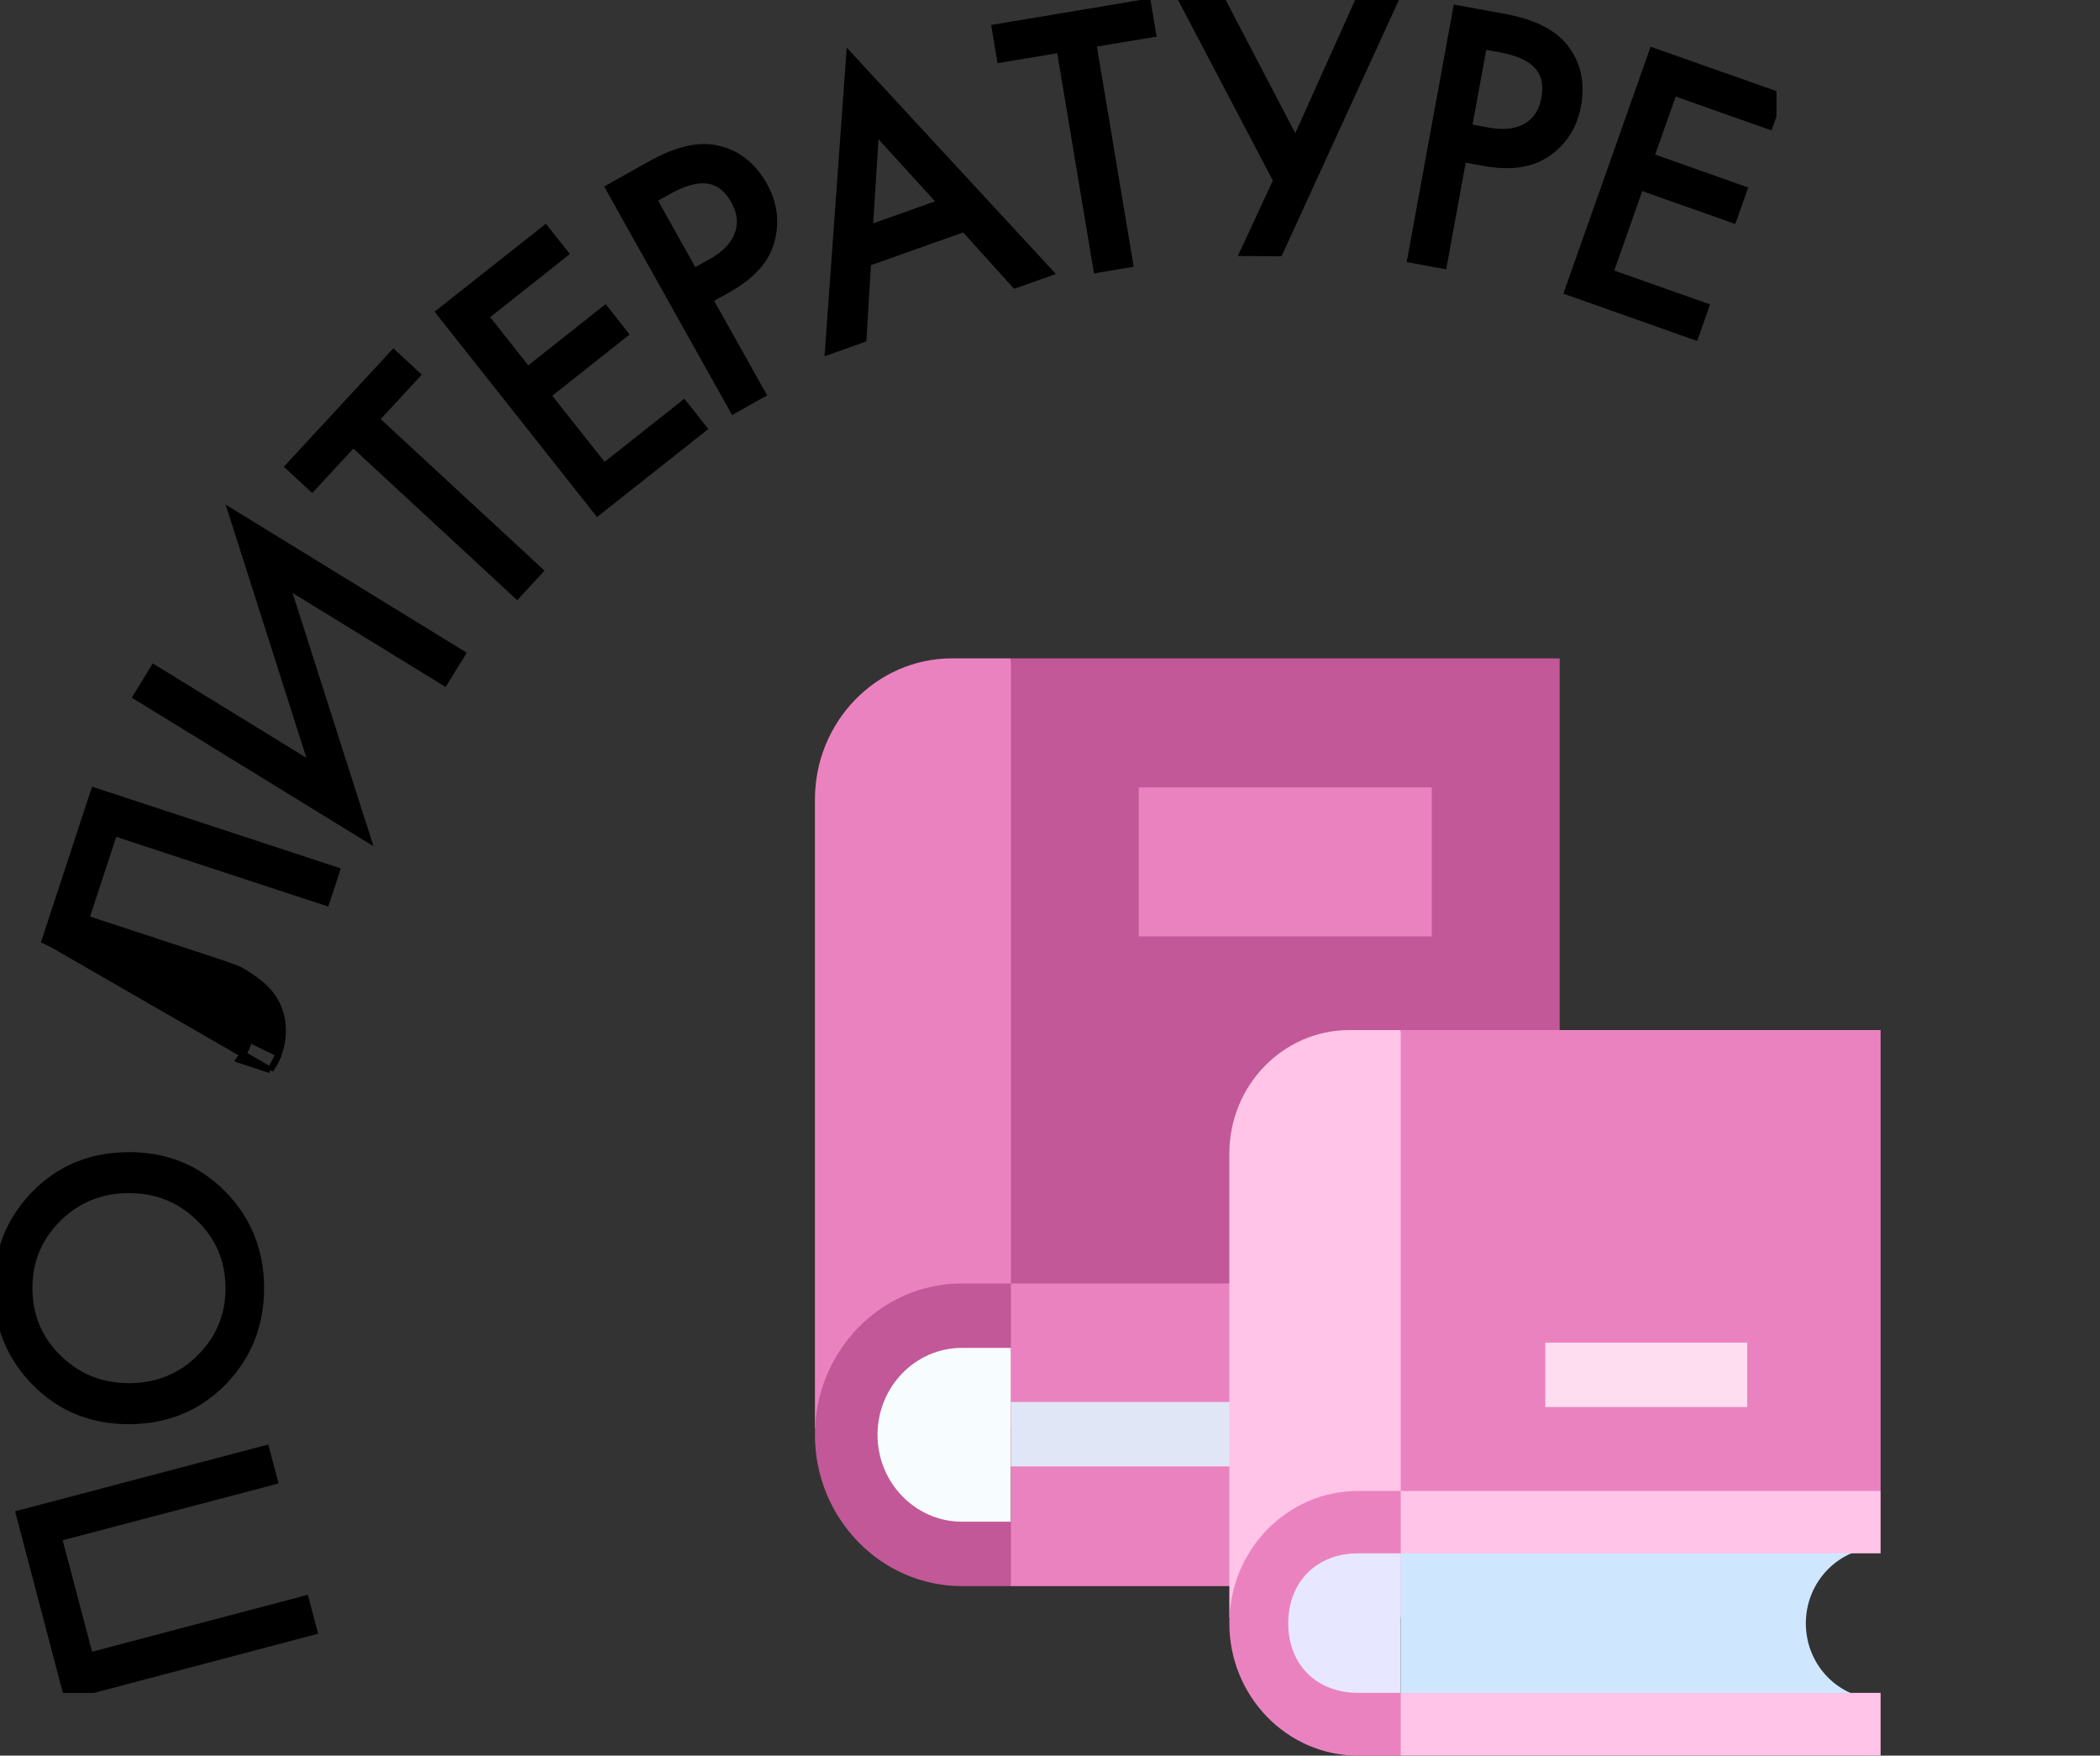 <?xml version="1.0" encoding="UTF-8"?> <svg xmlns="http://www.w3.org/2000/svg" width="67" height="56" viewBox="0 0 67 56" fill="none"><rect x="0" y="0" width="67" height="56" fill="#333333" stroke="none"/> <g clip-path="url(#clip0)"> <g clip-path="url(#clip1)"> <path d="M2.116 54.025L2.142 54.122L2.238 54.097L9.931 52.066L10.027 52.041L10.002 51.944L9.776 51.089L9.751 50.992L9.654 51.018L2.867 52.808L1.878 49.059L8.668 47.273L8.765 47.247L8.74 47.15L8.514 46.296L8.489 46.199L8.392 46.224L0.7 48.252L0.603 48.277L0.629 48.374L2.116 54.025Z" fill="black" stroke="black" stroke-width="0.2"></path> <path d="M4.142 45.328L4.142 45.328C5.337 45.318 6.336 44.904 7.138 44.079C7.939 43.254 8.332 42.245 8.326 41.06C8.319 39.875 7.908 38.873 7.097 38.058C6.286 37.243 5.279 36.843 4.084 36.85L4.084 36.85C2.882 36.86 1.879 37.277 1.081 38.106L1.081 38.106C0.287 38.934 -0.107 39.94 -0.1 41.117C-0.093 42.296 0.314 43.295 1.122 44.112C1.93 44.931 2.94 45.335 4.142 45.328ZM1.875 43.321L1.875 43.321C1.252 42.717 0.941 41.981 0.935 41.11C0.928 40.238 1.23 39.499 1.843 38.885C2.457 38.272 3.203 37.964 4.092 37.957C4.981 37.951 5.734 38.252 6.354 38.856L6.354 38.857C6.977 39.461 7.288 40.197 7.294 41.068C7.3 41.939 6.999 42.679 6.386 43.292C5.772 43.906 5.026 44.214 4.137 44.22C3.248 44.224 2.495 43.925 1.875 43.321Z" fill="black" stroke="black" stroke-width="0.2"></path> <path d="M1.428 30.007L1.459 29.912L2.969 25.314L3.001 25.219L3.095 25.25L10.652 27.732L10.747 27.763L10.716 27.858L10.441 28.696L10.409 28.791L10.314 28.76L3.645 26.568L2.747 29.3L6.706 30.6C7.061 30.716 7.328 30.81 7.505 30.877C7.695 30.948 7.932 31.094 8.219 31.311C8.516 31.535 8.733 31.797 8.864 32.1L8.864 32.1C9.064 32.566 9.072 33.072 8.897 33.611L1.428 30.007ZM1.428 30.007L1.522 30.038M1.428 30.007L1.522 30.038M1.522 30.038L6.021 31.519L6.021 31.519C6.384 31.638 6.648 31.73 6.819 31.793C6.982 31.855 7.174 31.957 7.402 32.107L7.403 32.108C7.624 32.25 7.769 32.404 7.851 32.566L7.852 32.566C7.971 32.799 7.987 33.049 7.898 33.321L7.898 33.323C7.862 33.439 7.798 33.562 7.707 33.692L7.628 33.802L7.757 33.845L8.552 34.106L8.626 34.13M1.522 30.038L8.626 34.13M8.626 34.13L8.667 34.065M8.626 34.13L8.667 34.065M8.667 34.065C8.776 33.896 8.854 33.745 8.897 33.611L8.667 34.065Z" fill="black" stroke="black" stroke-width="0.2"></path> <path d="M14.1 21.724L14.185 21.776L14.237 21.691L14.701 20.939L14.754 20.854L14.668 20.801L7.605 16.462L7.376 16.321L7.458 16.577L9.953 24.4L4.992 21.351L4.906 21.299L4.854 21.384L4.394 22.136L4.342 22.221L4.427 22.273L11.509 26.626L11.739 26.767L11.657 26.511L9.158 18.688L14.1 21.724Z" fill="black" stroke="black" stroke-width="0.2"></path> <path d="M13.248 12.03L13.316 11.957L13.243 11.889L12.63 11.319L12.556 11.251L12.488 11.324L9.265 14.809L9.197 14.883L9.271 14.951L9.883 15.517L9.957 15.585L10.025 15.512L11.269 14.167L16.423 18.936L16.496 19.004L16.564 18.93L17.164 18.281L17.231 18.208L17.158 18.14L12.004 13.374L13.248 12.03Z" fill="black" stroke="black" stroke-width="0.2"></path> <path d="M17.463 7.355L17.401 7.277L17.323 7.339L14.083 9.896L14.005 9.958L14.067 10.037L19.003 16.274L19.065 16.353L19.143 16.291L22.38 13.73L22.458 13.668L22.396 13.589L21.879 12.937L21.817 12.859L21.739 12.921L19.273 14.873L17.479 12.608L19.869 10.716L19.947 10.654L19.885 10.575L19.369 9.919L19.306 9.841L19.228 9.903L16.838 11.795L15.498 10.1L17.964 8.148L18.042 8.086L17.98 8.008L17.463 7.355Z" fill="black" stroke="black" stroke-width="0.2"></path> <path d="M19.499 5.939L19.412 5.987L19.461 6.075L23.347 13.015L23.396 13.102L23.483 13.053L24.251 12.622L24.339 12.574L24.29 12.486L22.649 9.556L23.238 9.227C23.987 8.808 24.456 8.293 24.617 7.674C24.776 7.065 24.696 6.476 24.383 5.914L24.383 5.914C24.016 5.263 23.506 4.864 22.848 4.732C22.257 4.609 21.559 4.784 20.758 5.233L19.499 5.939ZM23.539 7.465L23.539 7.466C23.414 7.807 23.137 8.103 22.693 8.35L22.144 8.656L20.86 6.362L21.349 6.09L21.349 6.09C21.851 5.81 22.266 5.708 22.602 5.761C22.932 5.814 23.205 6.02 23.419 6.402C23.627 6.779 23.663 7.13 23.539 7.465Z" fill="black" stroke="black" stroke-width="0.2"></path> <path d="M32.341 9.048L32.386 9.097L32.448 9.075L33.369 8.747L33.512 8.696L33.409 8.585L27.254 1.926L27.098 1.757L27.081 1.987L26.428 11.067L26.418 11.22L26.562 11.168L27.483 10.841L27.545 10.818L27.549 10.752L27.691 8.387L30.759 7.298L32.341 9.048ZM27.942 4.2L30.007 6.466L27.75 7.269L27.942 4.2Z" fill="black" stroke="black" stroke-width="0.2"></path> <path d="M36.688 1.102L36.787 1.086L36.77 0.987L36.631 0.162L36.614 0.064L36.516 0.08L31.835 0.862L31.736 0.879L31.753 0.977L31.892 1.802L31.909 1.901L32.007 1.884L33.813 1.583L34.969 8.507L34.986 8.606L35.085 8.589L35.956 8.443L36.054 8.427L36.038 8.328L34.882 1.404L36.688 1.102Z" fill="black" stroke="black" stroke-width="0.2"></path> <path d="M37.812 -0.1L37.645 -0.101L37.723 0.046L40.721 5.757L39.715 7.925L39.649 8.066L39.805 8.067L40.759 8.074L40.823 8.074L40.85 8.015L44.484 0.081L44.549 -0.059L44.394 -0.06L43.44 -0.067L43.375 -0.067L43.348 -0.008L41.332 4.478L38.973 -0.04L38.945 -0.093L38.885 -0.093L37.812 -0.1Z" fill="black" stroke="black" stroke-width="0.2"></path> <path d="M46.561 0.279L46.463 0.261L46.445 0.36L45.014 8.181L44.996 8.279L45.094 8.297L45.962 8.456L46.06 8.474L46.078 8.376L46.683 5.072L47.347 5.193C48.194 5.349 48.881 5.25 49.401 4.878C49.913 4.511 50.225 4.008 50.342 3.374C50.479 2.637 50.336 2.003 49.914 1.484C49.535 1.014 48.884 0.702 47.982 0.538L47.982 0.538L46.561 0.279ZM47.483 4.168L47.483 4.168L46.865 4.054L47.339 1.472L47.883 1.573L47.883 1.573C48.448 1.677 48.832 1.862 49.057 2.117C49.277 2.368 49.356 2.701 49.277 3.132L49.277 3.133C49.202 3.556 49.005 3.849 48.696 4.028C48.385 4.208 47.983 4.262 47.483 4.168Z" fill="black" stroke="black" stroke-width="0.2"></path> <path d="M56.771 3.151L56.804 3.056L56.71 3.023L52.818 1.651L52.723 1.618L52.69 1.712L50.04 9.212L50.007 9.307L50.101 9.34L53.993 10.715L54.088 10.748L54.121 10.654L54.399 9.865L54.432 9.771L54.338 9.738L51.375 8.691L52.335 5.968L55.209 6.985L55.303 7.018L55.337 6.924L55.615 6.135L55.648 6.041L55.554 6.008L52.68 4.991L53.402 2.953L56.365 4L56.459 4.033L56.493 3.939L56.771 3.151Z" fill="black" stroke="black" stroke-width="0.2"></path> </g> </g> <g clip-path="url(#clip2)"> <path d="M30.375 21C27.963 21 26 23.02 26 25.504V45.566H32.253L33.53 33.984L32.253 21L30.375 21Z" fill="#EB82C0"></path> <path d="M49.761 21H32.253V45.566L49.761 40.939V21Z" fill="#C25897"></path> <path d="M31.357 42.021C29.404 42.021 27.82 43.651 27.82 45.661C27.82 45.697 27.822 45.731 27.823 45.766C27.877 47.728 29.438 49.302 31.357 49.302H32.253V42.021H31.357Z" fill="#F7FCFF"></path> <path d="M45.681 29.869H36.333V25.115H45.681V29.869Z" fill="#EB82C0"></path> <path d="M47.033 45.769C47.033 45.768 47.034 45.767 47.034 45.766C47.035 44.237 48.245 42.994 49.761 42.994L48.12 42.021H32.253V49.302H48.624L49.761 48.541C48.244 48.541 47.033 47.299 47.033 45.769V45.769Z" fill="#EB82C0"></path> <path d="M47.057 45.766C47.057 45.396 47.122 45.043 47.238 44.72H32.253V46.775H47.223C47.116 46.463 47.057 46.124 47.057 45.769C47.057 45.768 47.057 45.767 47.057 45.766V45.766Z" fill="#E0E6F5"></path> <path d="M27.997 45.766C27.997 44.237 29.205 42.994 30.689 42.994H32.253L32.928 42.021L32.253 40.939H30.689C28.104 40.939 26 43.104 26 45.766C26 48.428 28.104 50.593 30.689 50.593H32.253L32.928 49.885L32.253 48.538L30.689 48.538C29.205 48.538 27.997 47.294 27.997 45.766V45.766Z" fill="#C25897"></path> <path d="M32.253 40.939H49.761V42.994H32.253V40.939Z" fill="#EB82C0"></path> <path d="M49.761 50.593V48.541L32.253 48.538V50.593H49.761Z" fill="#EB82C0"></path> <path d="M43.048 32.857C40.939 32.857 39.222 34.624 39.222 36.795V51.604H44.69L45.807 41.477L44.69 32.857H43.048Z" fill="#FFC4E7"></path> <path d="M60 32.857H44.69V51.604L60 47.558V32.857Z" fill="#EB82C0"></path> <path d="M43.907 48.504C42.199 48.504 40.814 49.929 40.814 51.688C40.814 51.718 40.815 51.748 40.816 51.779C40.863 53.495 42.228 54.871 43.907 54.871H44.69V48.504H43.907Z" fill="#E7E7FF"></path> <path d="M57.615 51.782C57.615 51.781 57.615 51.78 57.615 51.779C57.617 50.442 58.675 49.355 60 49.355L58.565 48.504H44.69V54.871H59.006L60 54.205C58.674 54.205 57.615 53.12 57.615 51.782V51.782Z" fill="#CEE7FF"></path> <path d="M41.101 51.779C41.101 50.443 42.025 49.548 43.323 49.548H44.69L45.28 48.504L44.69 47.558H43.323C41.062 47.558 39.222 49.451 39.222 51.779C39.222 54.106 41.062 56 43.323 56H44.69L45.28 55.381L44.69 53.997L43.323 53.997C42.025 53.997 41.101 53.115 41.101 51.779Z" fill="#EB82C0"></path> <path d="M44.69 47.558H60V49.548H44.69V47.558Z" fill="#FFC4E7"></path> <path d="M60 56V53.999L44.69 53.997V56H60Z" fill="#FFC4E7"></path> <path d="M49.303 42.827H55.744V44.88H49.303V42.827Z" fill="#FFDDF1"></path> </g> <defs> <clipPath id="clip0"> <rect width="67" height="54" fill="white"></rect> </clipPath> <clipPath id="clip1"> <rect width="56.677" height="54" fill="white"></rect> </clipPath> <clipPath id="clip2"> <rect width="34" height="35" fill="white" transform="translate(26 21)"></rect> </clipPath> </defs> </svg> 